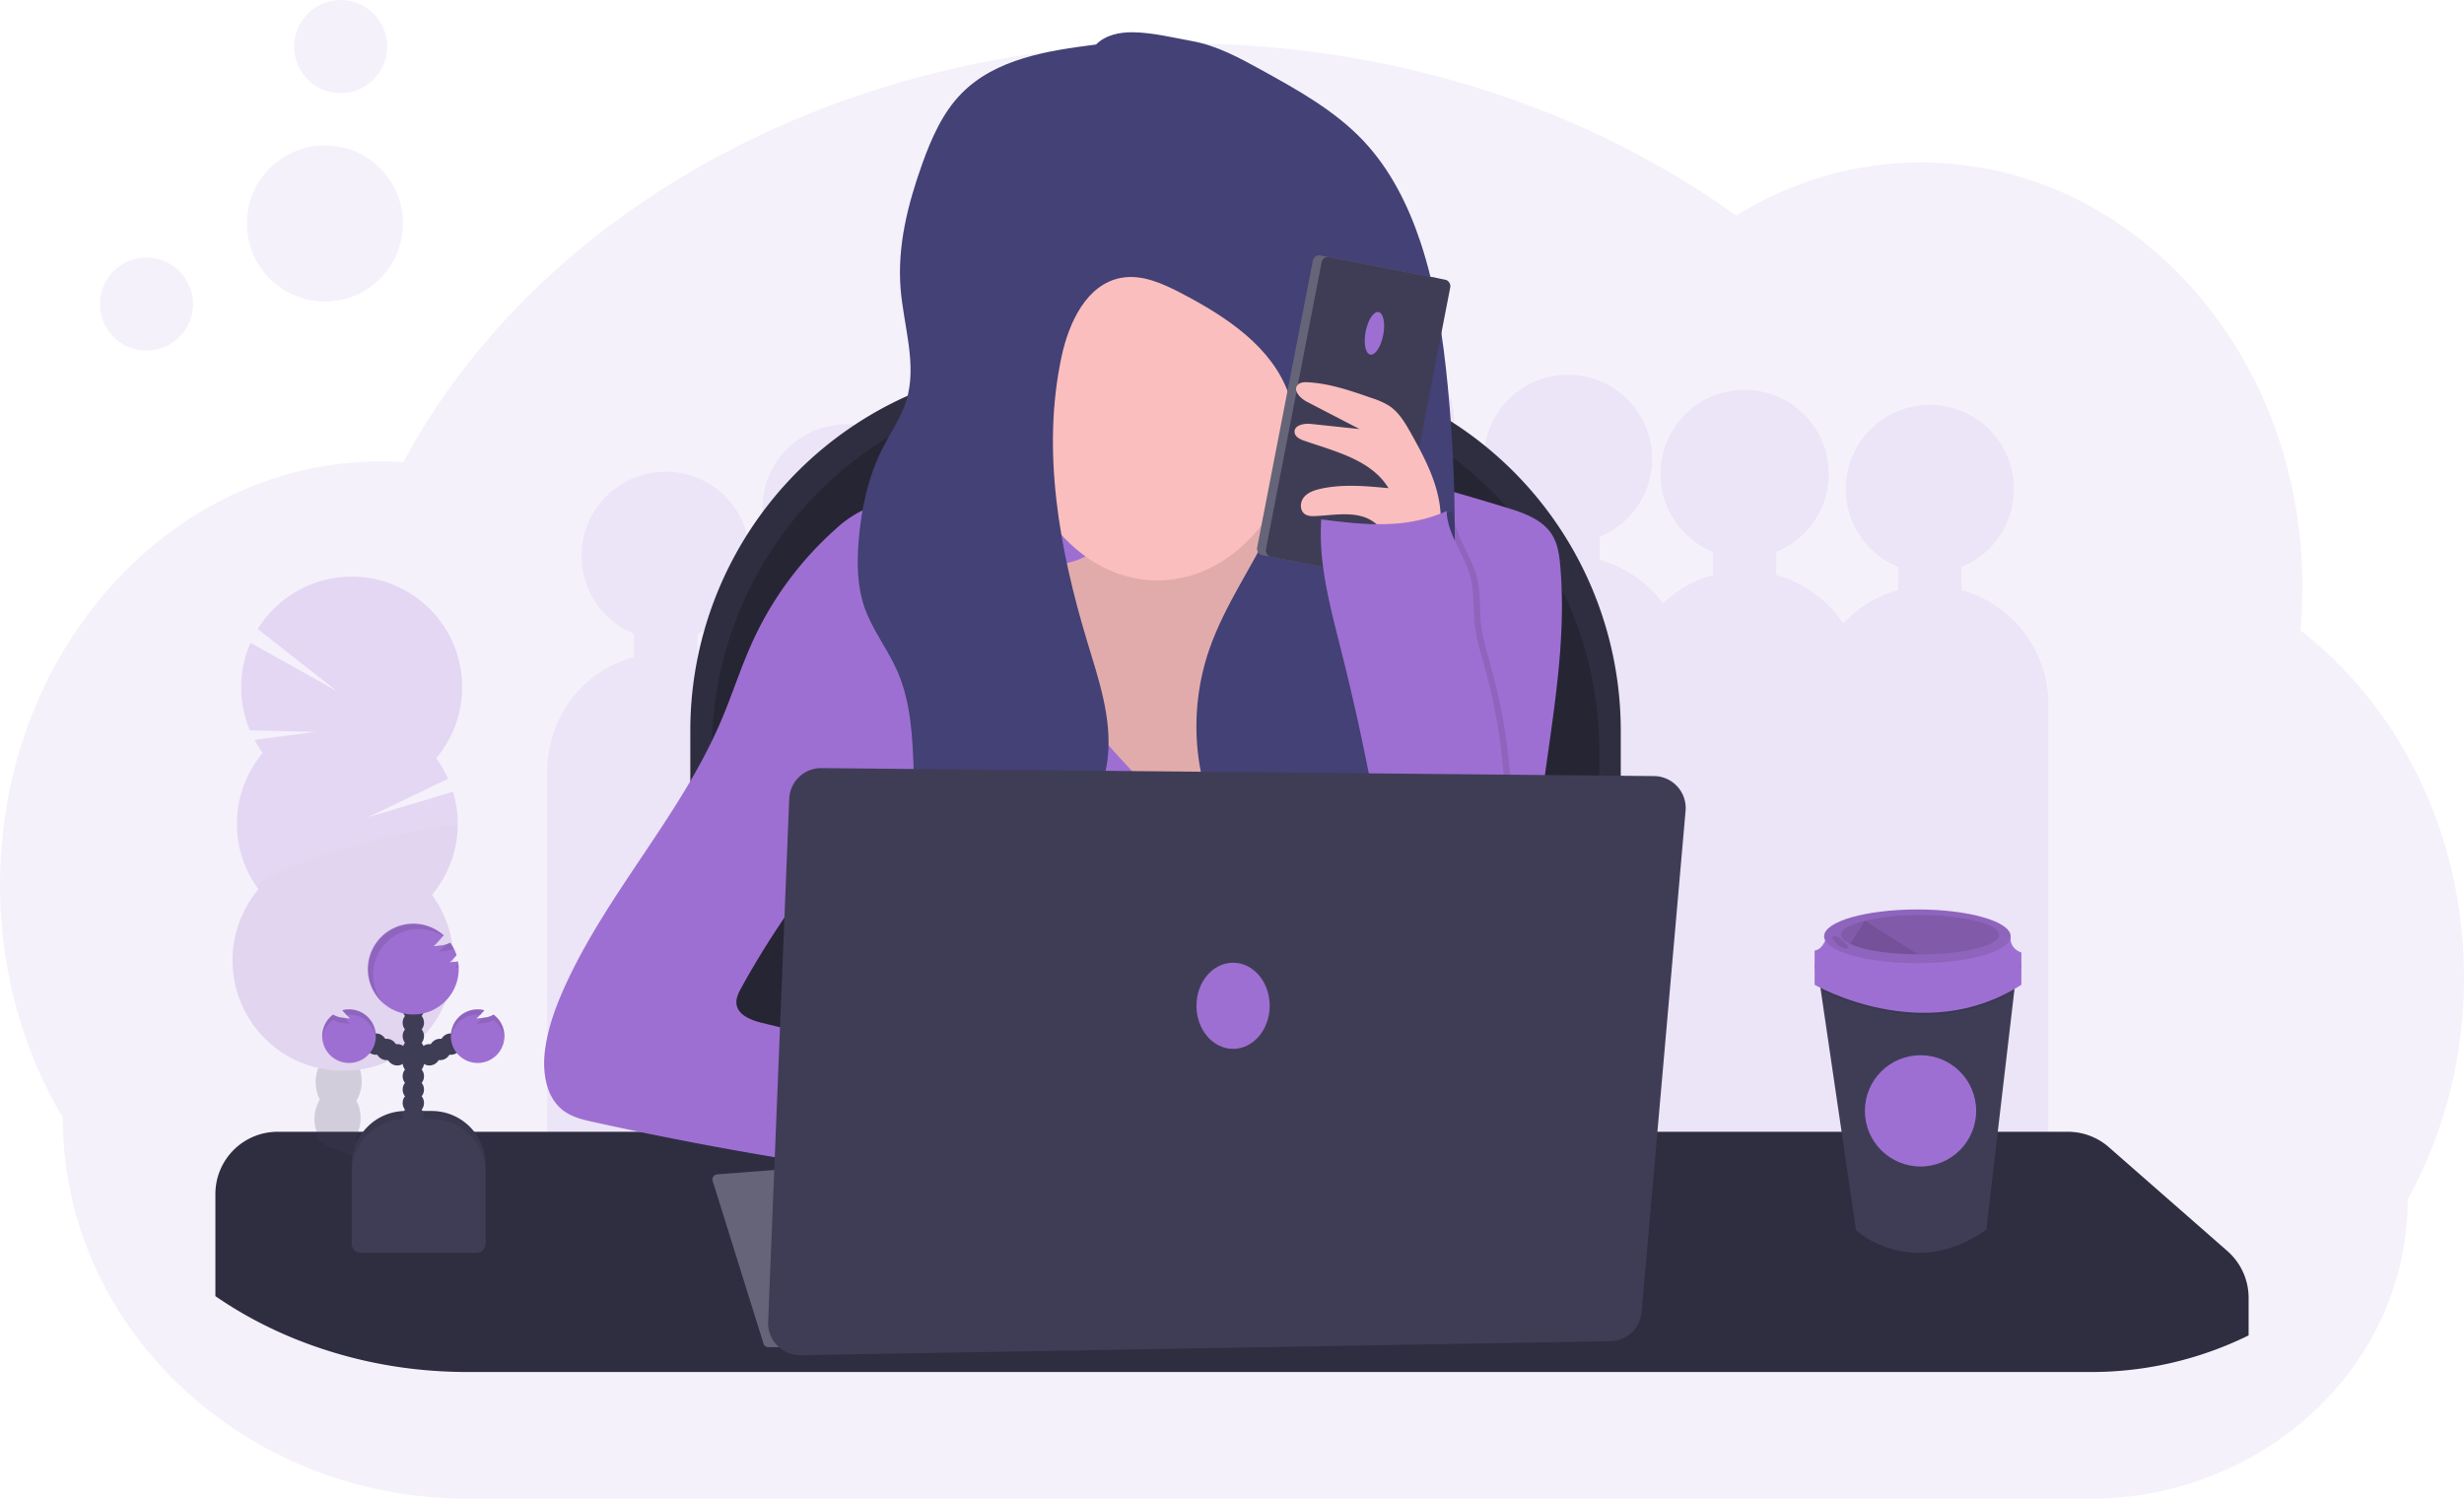 <svg xmlns:dc="http://purl.org/dc/elements/1.1/" xmlns:cc="http://creativecommons.org/ns#" xmlns:rdf="http://www.w3.org/1999/02/22-rdf-syntax-ns#" xmlns:svg="http://www.w3.org/2000/svg" xmlns="http://www.w3.org/2000/svg" xmlns:sodipodi="http://sodipodi.sourceforge.net/DTD/sodipodi-0.dtd" xmlns:inkscape="http://www.inkscape.org/namespaces/inkscape" id="a154b3ae-224e-4b43-86b8-0ffeb27982c5" data-name="Layer 1" width="1144.001" height="695.882" viewBox="0 0 1144.001 695.882" sodipodi:docname="undraw_working_remotely_jh40.svg" inkscape:version="1.0.2-2 (e86c870879, 2021-01-15)"><defs id="defs155"></defs><title id="title2">working remotely</title><path d="m 1144,454.078 a 180.56,197.771 0 0 1 -26.12,102.829 c 0,37.92 -16.14,72.291 -42.32,97.341 a 144.74,158.536 0 0 1 -21.08,16.736 c -0.3,0.208 -0.61,0.405 -0.92,0.602 -0.56,0.361 -1.12,0.723 -1.69,1.095 l -0.53,0.34 v 0 c -2.39,1.479 -4.83,2.903 -7.32,4.239 a 165.67,181.462 0 0 1 -73.76,18.62 h -753.09 q -9,0 -17.84,-0.789 a 211.15,231.277 0 0 1 -61.06,-15.488 q -5.72,-2.475 -11.22,-5.323 -2.62,-1.347 -5.19,-2.771 c -1.07,-0.591 -2.14,-1.205 -3.2,-1.818 a 190.5,208.658 0 0 1 -18.66,-12.421 183.89,201.418 0 0 1 -15.8,-13.275 c -34.03,-31.983 -55.08,-76.245 -55.08,-125.085 A 180.5,197.705 0 0 1 3.833497e-4,410.824 C 3.833497e-4,302.234 79.24,214.203 177,214.203 c 3,0 6,0.099 9,0.274 0.43,0 0.85,0 1.28,0.066 16.48,-30.768 38.51,-59.038 65,-83.923 72.24,-67.8 177.82,-110.54 295.43,-110.54 98.82,0 189.15,30.176 258.34,80.035 a 174.18,190.783 0 0 1 85.95,-24.699 c 97.74,0 177,88.031 177,196.621 a 184.9,202.524 0 0 1 -1,20.57 180,197.157 0 0 1 76,161.472 z" fill="#9e6fd2" opacity="0.1" id="path4" style="stroke-width:1.047"></path><path d="m 910.69,273.97 v -10.73 a 39.05,39.05 0 1 0 -29.38,0 v 10.73 a 55,55 0 0 0 -25.54,15.53 55.08,55.08 0 0 0 -31.08,-22.52 v -10.74 a 39.05,39.05 0 1 0 -29.38,0 v 10.73 a 55,55 0 0 0 -23.21,13.16 55.08,55.08 0 0 0 -29.41,-20.16 v -10.73 a 39.05,39.05 0 1 0 -29.38,0 v 10.73 a 55,55 0 0 0 -26,16.06 55.09,55.09 0 0 0 -36.57,-33.06 v -10.73 a 39.05,39.05 0 1 0 -29.38,0 v 10.73 a 55,55 0 0 0 -40,47.77 54.62,54.62 0 0 0 -16.57,-7.77 v -10.73 a 39.05,39.05 0 1 0 -29.38,0 v 10.73 a 55.18,55.18 0 0 0 -34.66,28.7 54.58,54.58 0 0 0 -15,-6.7 v -10.73 a 39.05,39.05 0 1 0 -29.38,0 v 10.73 a 54.29,54.29 0 0 0 -14.21,6.22 55.14,55.14 0 0 0 -34.41,-28.22 v -10.73 a 39.05,39.05 0 1 0 -29.38,0 v 10.73 a 55.1,55.1 0 0 0 -35.87,31.36 55,55 0 0 0 -18.75,-9.36 v -10.73 a 39.05,39.05 0 1 0 -29.38,0 v 10.73 a 55,55 0 0 0 -40.31,53 v 248 h 109.94 v -22 h 52 v 22 h 110 v -22 h 79 v -40 h 68 v 17 h 82 v 7 h 86 v 7 h 110 v -248 a 55,55 0 0 0 -40.31,-53 z" fill="#9e6fd2" opacity="0.1" id="path6"></path><path d="m 490.78,169 h 91.43 a 170.28,170.28 0 0 1 170.29,170.28 V 570 h -432 V 339.28 A 170.28,170.28 0 0 1 490.78,169 Z" fill="#2f2e41" id="path8"></path><path d="m 500.78,178.28 h 71.43 a 170.28,170.28 0 0 1 170.29,170.28 v 212.15 h -412 V 348.56 a 170.28,170.28 0 0 1 170.28,-170.28 z" opacity="0.2" id="path10"></path><path d="m 1044,602.59 v 17.46 a 165.67,165.67 0 0 1 -73.76,17 h -753.07 q -9,0 -17.84,-0.72 a 211.15,211.15 0 0 1 -61.06,-14.14 q -5.72,-2.26 -11.22,-4.86 -2.62,-1.23 -5.19,-2.53 c -1.07,-0.54 -2.14,-1.1 -3.2,-1.66 a 190.5,190.5 0 0 1 -18.66,-11.32 V 554.4 a 28.9,28.9 0 0 1 28.9,-28.9 h 831.23 a 28.9,28.9 0 0 1 19,7.17 l 55,48.2 a 28.87,28.87 0 0 1 9.87,21.72 z" fill="#2f2e41" id="path12"></path><path d="m 482.67,225.81 q -32.71,2.16 -65.17,7 c -6.15,0.92 -12.39,1.94 -18,4.66 a 52.8,52.8 0 0 0 -11.94,8.56 157.38,157.38 0 0 0 -38,51.53 c -5.57,12.15 -9.57,25 -14.82,37.25 -18.69,43.75 -52.59,79.53 -72.32,122.82 -4.27,9.37 -7.87,19.15 -9.3,29.34 -1.48,10.54 0.2,22.84 8.86,29 4,2.83 8.86,4 13.62,5 a 1641.51,1641.51 0 0 0 181.57,29.65 c -6.61,-6.38 -8.82,-16.27 -7.95,-25.41 0.87,-9.14 4.46,-17.78 8,-26.25 q -51.81,-11.43 -103.36,-24 c -5.13,-1.25 -11.29,-3.6 -11.92,-8.84 -0.32,-2.67 1,-5.24 2.3,-7.59 a 407.17,407.17 0 0 1 52.4,-74 c 0,28.06 -1.39,59.75 -1.39,87.82 h 324.1 a 248,248 0 0 1 -6.84,-48.85 c -1.51,-53.76 16.59,-107.11 11.89,-160.76 -0.44,-4.95 -1.12,-10.05 -3.71,-14.29 -4.47,-7.32 -13.39,-10.35 -21.59,-12.85 -31.44,-9.56 -63.54,-19.23 -96.4,-18.48 -9.77,0.23 -19.5,1.37 -29.21,2.52 -29.59,3.49 -61.09,4.2 -90.82,6.17 z" fill="#9e6fd2" id="path14"></path><path d="m 330.88,548.32 23.6,75.53 a 2.36,2.36 0 0 0 2.25,1.65 h 101.27 l -24,-88 -101.06,7.77 a 2.36,2.36 0 0 0 -2.06,3.05 z" fill="#656478" id="path16"></path><path d="m 504,258.29 c -4.4,2.53 -9.53,3.44 -14.53,4.31 l -32.27,5.6 c -6.28,1.09 -12.89,2.33 -17.73,6.48 -9.9,8.47 -7.76,24.06 -4.76,36.74 l 6,25.44 c 4.52,19.12 9.14,38.47 18.41,55.79 16.19,30.23 45.89,52 78.55,62.49 11.67,3.75 24,6.19 36.18,4.85 23.86,-2.62 44.27,-19.63 56.85,-40.08 12.58,-20.45 18.57,-44.17 24.06,-67.55 5.27,-22.38 10.28,-45.08 9.94,-68.08 -0.1,-7.16 -0.82,-14.64 -4.64,-20.71 -8.37,-13.33 -27.34,-14.33 -42.89,-11.87 -2.42,0.39 -4.93,0.81 -7.26,0.08 -7,-2.18 -7.16,-11.79 -10.16,-18.46 -5.67,-12.58 -22.49,-14.81 -36.24,-13.67 -13.75,1.14 -35.16,2.61 -47.14,10.4 -11.52,7.45 1.14,20.45 -12.37,28.24 z" fill="#fbbebe" id="path18"></path><path d="m 504,258.29 c -4.4,2.53 -9.53,3.44 -14.53,4.31 l -32.27,5.6 c -6.28,1.09 -12.89,2.33 -17.73,6.48 -9.9,8.47 -7.76,24.06 -4.76,36.74 l 6,25.44 c 4.52,19.12 9.14,38.47 18.41,55.79 16.19,30.23 45.89,52 78.55,62.49 11.67,3.75 24,6.19 36.18,4.85 23.86,-2.62 44.27,-19.63 56.85,-40.08 12.58,-20.45 18.57,-44.17 24.06,-67.55 5.27,-22.38 10.28,-45.08 9.94,-68.08 -0.1,-7.16 -0.82,-14.64 -4.64,-20.71 -8.37,-13.33 -27.34,-14.33 -42.89,-11.87 -2.42,0.39 -4.93,0.81 -7.26,0.08 -7,-2.18 -7.16,-11.79 -10.16,-18.46 -5.67,-12.58 -22.49,-14.81 -36.24,-13.67 -13.75,1.14 -35.16,2.61 -47.14,10.4 -11.52,7.45 1.14,20.45 -12.37,28.24 z" opacity="0.1" id="path20"></path><ellipse cx="537.393" cy="182.136" fill="#fbbebe" id="circle46" rx="68.299" ry="87.364" style="stroke-width:0.92"></ellipse><path d="m 477.29,286.95 c 4.88,10.24 8.54,21.1 14.44,30.79 4.69,7.7 10.7,14.49 16.68,21.24 15.49,17.52 31.18,35.18 50.35,48.52 a 222.93,222.93 0 0 1 55.37,-109 c 8.26,-8.87 18.6,-17.61 30.72,-17.28 7.52,0.21 14.46,3.94 20.72,8.09 7,4.63 13.62,10 18.65,16.67 7.95,10.62 11.38,24.07 12,37.32 0.62,13.25 -1.44,26.47 -3.48,39.57 l -10.5,67.71 c -0.61,3.92 -1.46,8.25 -4.66,10.6 a 14.67,14.67 0 0 1 -6,2.16 c -38.17,7.43 -77.51,2.61 -116.4,2.23 -43,-0.41 -87.19,4.49 -127.92,-9.19 -2.13,-0.72 -4.34,-1.55 -5.78,-3.26 a 12.06,12.06 0 0 1 -2,-4.31 c -9.49,-30.72 -1.88,-63.73 3.75,-95.38 a 748.38,748.38 0 0 0 9.51,-75.78 c 0.17,-2.29 25.33,2.77 28.14,4.39 7.65,4.53 12.73,17.19 16.41,24.91 z" fill="#9e6fd2" id="path22"></path><g opacity="0.2" id="g38" transform="translate(3.833497e-4)"><path d="m 194.87,668.29 c 0,0.46 -0.05,0.91 -0.1,1.35 q -5.72,-2.26 -11.22,-4.86 a 9.1,9.1 0 0 1 -5.19,-2.53 c -1.07,-0.54 -2.14,-1.1 -3.2,-1.66 a 13.68,13.68 0 0 1 0.81,-1.46 c 2.06,-3.26 5.19,-5.3 8.64,-5.19 3.45,0.11 6.44,2.34 8.29,5.71 a 16.87,16.87 0 0 1 1.97,8.64 z" transform="translate(-28,-131.5)" fill="#3f3d56" id="path24"></path><path d="m 195.41,651.17 a 16.88,16.88 0 0 1 -2.51,8.48 c -2.06,3.25 -5.19,5.29 -8.64,5.18 l -0.71,-0.05 a 9.1,9.1 0 0 1 -5.19,-2.53 12.53,12.53 0 0 1 -2.39,-3.12 17.55,17.55 0 0 1 0.54,-17.12 c 2.06,-3.26 5.19,-5.3 8.64,-5.19 3.45,0.11 6.44,2.34 8.29,5.71 a 16.87,16.87 0 0 1 1.97,8.64 z" transform="translate(-28,-131.5)" fill="#3f3d56" id="path26"></path><ellipse cx="185.25" cy="633.7" rx="14.01" ry="10.7" transform="rotate(-88.19,103.412,582.416)" fill="#3f3d56" id="ellipse28"></ellipse><ellipse cx="185.79" cy="616.59" rx="14.01" ry="10.7" transform="rotate(-88.19,103.949,565.298)" fill="#3f3d56" id="ellipse30"></ellipse><ellipse cx="186.33" cy="599.47" rx="14.01" ry="10.7" transform="rotate(-88.19,104.487,548.18)" fill="#3f3d56" id="ellipse32"></ellipse><path d="m 150,481.05 a 49.66,49.66 0 0 1 -3.8,-6 L 174.46,471.32 144,470.6 a 51.38,51.38 0 0 1 0.31,-40.64 l 40.12,22.44 -36.75,-28.84 a 51.28,51.28 0 1 1 82.84,60 51.12,51.12 0 0 1 5.55,9.53 L 199,510.93 238.33,499.1 a 51.34,51.34 0 0 1 -9.8,47.9 51.28,51.28 0 1 1 -80.53,-2.57 51.28,51.28 0 0 1 2,-63.38 z" transform="translate(-28,-131.5)" fill="#9e6fd2" id="path34"></path><path d="m 240.5,515.62 a 51.06,51.06 0 0 1 -12,31.35 51.28,51.28 0 1 1 -80.5,-2.54 c -6.63,-8.94 92.68,-34.56 92.5,-28.81 z" transform="translate(-28,-131.5)" opacity="0.1" id="path36"></path></g><circle cx="68.02" cy="141.18" r="21.63" fill="#9e6fd2" opacity="0.1" id="circle40"></circle><circle cx="158.17" cy="21.63" r="21.63" fill="#9e6fd2" opacity="0.1" id="circle42"></circle><circle cx="150.84" cy="103.76" r="36.25" fill="#9e6fd2" opacity="0.1" id="circle44"></circle><path d="m 508.88,20.67 c -22.41,2.84 -46.6,6.59 -62.44,22.69 -8.86,9 -14.05,21 -18.32,32.88 -6.62,18.5 -11.55,38 -10,57.63 1.38,17.56 7.88,35.52 2.62,52.34 -2.42,7.74 -7.17,14.5 -10.86,21.71 -6.84,13.39 -10.06,28.4 -11.24,43.39 -0.82,10.31 -0.66,20.92 2.73,30.69 3.61,10.4 10.65,19.25 15.11,29.31 6.6,14.86 7.26,31.58 7.77,47.83 0.51,16.25 0.94,32.39 1.32,48.58 0.24,10.18 0.26,21.08 -5.37,29.57 20.79,-8.33 41.87,-16.83 59.66,-30.43 17.79,-13.6 32.19,-33.21 34.49,-55.49 1.86,-18.06 -4.24,-35.86 -9.5,-53.24 -13,-43 -21.4,-88.84 -11.94,-132.75 3.41,-15.81 11.7,-33.46 27.61,-36.37 9.71,-1.77 19.4,2.66 28.15,7.24 20.68,10.82 42,24.82 49.7,46.85 7,19.92 1.11,42.11 -8,61.13 -9.11,19.02 -21.51,36.51 -28.59,56.39 -10.87,30.5 -7.81,66.21 10.25,93.08 18.06,26.87 51.43,43.4 83.52,39.06 -2.51,-10.84 -10.38,-19.6 -14.6,-29.9 -7.67,-18.71 -2.5,-40.23 5.75,-58.69 8.25,-18.46 19.51,-35.67 24.67,-55.27 3.64,-13.8 4.08,-28.22 4.06,-42.49 0,-22.46 -1.11,-44.93 -3.27,-67.29 -2.16,-22.36 -5.46,-45 -12.58,-66.51 -5.72,-17.25 -14.05,-33.93 -26.51,-47.16 -13.26,-14.09 -30.52,-23.64 -47.47,-33 -10.14,-5.58 -20.5,-11.23 -31.88,-13.32 -9,-1.65 -18.46,-4 -27.64,-4.15 -6.24,-0.09 -12.8,1.26 -17.2,5.69 z" fill="#434175" id="path48"></path><rect x="621.408" y="-0.312" width="60.85" height="141.74" rx="2.9" transform="rotate(10.98)" fill="#656478" id="rect50"></rect><rect x="625.569" y="-0.311" width="60.85" height="141.74" rx="2.9" transform="rotate(10.98)" fill="#3f3d56" id="rect52"></rect><ellipse cx="-30.388" cy="655.928" rx="10.05" ry="4.15" transform="rotate(-79.02)" fill="#9e6fd2" id="ellipse54"></ellipse><path d="m 655,201 c -2.64,-4.67 -5.46,-9.5 -9.91,-12.49 a 35,35 0 0 0 -8.18,-3.67 c -9.69,-3.39 -19.54,-6.81 -29.79,-7.35 -1.67,-0.08 -3.58,0 -4.67,1.28 -2.24,2.63 1.31,6.21 4.38,7.8 l 24.42,12.65 -22.51,-2.38 c -3.27,-0.35 -7.93,0.54 -7.69,3.82 0.16,2.15 2.52,3.32 4.56,4 14.45,5 31.15,8.92 39.06,22 -10.54,-1 -21.31,-2 -31.64,0.32 -2.83,0.64 -5.76,1.63 -7.61,3.86 -1.85,2.23 -2.06,6 0.27,7.77 1.44,1.07 3.38,1.1 5.18,1 7.33,-0.35 14.85,-1.81 21.89,0.28 7.04,2.09 13.29,9.47 10.86,16.39 6.24,0.56 13.62,0 19.39,-2.69 6.36,-3 6.21,-8.64 5.82,-15.44 -0.83,-13.32 -7.44,-25.75 -13.83,-37.15 z" fill="#fbbebe" id="path56"></path><path d="m 648.69,418.99 a 1125.21,1125.21 0 0 0 -23,-116.92 c -5,-20 -10.68,-40.34 -9.25,-60.92 20.66,2.63 39.17,4.58 58.21,-3.86 0.31,10.81 8.15,20 11,30.45 1.91,7 1.19,14.41 1.94,21.62 0.75,7.21 3,14.2 4.93,21.21 a 260.23,260.23 0 0 1 6.63,106.74 c -17.67,2.1 -32.83,4.41 -50.46,1.68 z" opacity="0.1" id="path58"></path><path d="m 645.69,418.99 a 1125.21,1125.21 0 0 0 -23,-116.92 c -5,-20 -10.68,-40.34 -9.25,-60.92 20.66,2.63 39.17,4.58 58.21,-3.86 0.31,10.81 8.15,20 11,30.45 1.91,7 1.19,14.41 1.94,21.62 0.75,7.21 3,14.2 4.93,21.21 a 260.23,260.23 0 0 1 6.63,106.74 c -17.67,2.1 -32.83,4.41 -50.46,1.68 z" fill="#9e6fd2" id="path60"></path><path d="m 356.63,613.77 9.79,-242.87 a 14.86,14.86 0 0 1 15,-14.26 l 386.52,3.7 a 14.86,14.86 0 0 1 14.65,16.16 l -20.42,232.67 a 14.86,14.86 0 0 1 -14.55,13.56 l -375.88,6.5 a 14.87,14.87 0 0 1 -15.11,-15.46 z" fill="#3f3d56" id="path62"></path><ellipse cx="572.5" cy="467" rx="17" ry="20" fill="#9e6fd2" id="ellipse64"></ellipse><path d="m 936,453.26 -0.8,6.86 -13,110.86 c -33.89,23.63 -60.25,0.92 -60.48,0 l -16.38,-111.38 -0.93,-6.34 z" fill="#3f3d56" id="path66"></path><path d="m 936,453.26 -0.8,6.86 c -38.18,22.2 -78.91,4.92 -89.86,-0.52 l -0.93,-6.34 z" opacity="0.1" id="path68"></path><path d="m 842.5,447.24 v 10 c 0,0 50.5,29.36 96,0 v -10 z" fill="#9e6fd2" id="path70"></path><path d="m 848.37,434.03 c 0,0 -1.47,6.75 -5.87,7.34 v 8.51 h 96 v -7.63 c 0,0 -5.87,-1.47 -5,-8.22 z" fill="#9e6fd2" id="path72"></path><ellipse cx="890.21" cy="434.76" rx="43.3" ry="12.48" fill="#9e6fd2" id="ellipse74"></ellipse><ellipse cx="890.21" cy="434.76" rx="43.3" ry="12.48" opacity="0.1" id="ellipse76"></ellipse><path d="m 928.22,434.03 c 0,5 -16.42,9.1 -36.69,9.1 h -1.08 c -13.61,-0.1 -25.37,-2 -31.37,-4.84 -2.71,-1.28 -4.25,-2.73 -4.25,-4.26 0,-2.54 4.2,-4.84 11,-6.49 a 113.49,113.49 0 0 1 25.73,-2.61 c 20.24,0 36.66,4.07 36.66,9.1 z" opacity="0.1" id="path78"></path><path d="m 890.45,443.13 c -13.61,-0.1 -25.37,-2 -31.37,-4.84 v 0 l 6.72,-10.79 z" opacity="0.1" id="path80"></path><path d="m 852.1,434.73 c -0.52,-0.11 -1.21,0.07 -1.31,0.59 a 1.27,1.27 0 0 0 0.2,0.75 10.67,10.67 0 0 0 4.78,4.09 2.85,2.85 0 0 0 1.09,0.35 1,1 0 0 0 1,-0.52 1.13,1.13 0 0 0 -0.07,-0.93 4.13,4.13 0 0 0 -1.24,-1.36 c -1.34,-1.05 -2.71,-2.68 -4.45,-2.97 z" opacity="0.1" id="path82"></path><circle cx="891.67" cy="515.79" r="25.83" fill="#9e6fd2" id="circle84"></circle><path d="m 188.33,515.85 h 12.11 a 25,25 0 0 1 25,25 V 578 h -62.11 v -37.15 a 25,25 0 0 1 25,-25 z" fill="#3f3d56" id="path86"></path><path d="m 188.33,515.85 h 12.11 a 25,25 0 0 1 25,25 V 578 h -62.11 v -37.15 a 25,25 0 0 1 25,-25 z" opacity="0.1" id="path88"></path><circle cx="191.9" cy="524.55" r="4.97" fill="#3f3d56" id="circle90"></circle><circle cx="191.9" cy="518.34" r="4.97" fill="#3f3d56" id="circle92"></circle><circle cx="191.9" cy="512.12" r="4.97" fill="#3f3d56" id="circle94"></circle><circle cx="191.9" cy="505.91" r="4.97" fill="#3f3d56" id="circle96"></circle><circle cx="191.9" cy="499.7" r="4.97" fill="#3f3d56" id="circle98"></circle><circle cx="191.9" cy="493.49" r="4.97" fill="#3f3d56" id="circle100"></circle><circle cx="191.9" cy="487.28" r="4.97" fill="#3f3d56" id="circle102"></circle><circle cx="199.36" cy="489.76" r="4.97" fill="#3f3d56" id="circle104"></circle><circle cx="204.33" cy="487.28" r="4.97" fill="#3f3d56" id="circle106"></circle><circle cx="209.3" cy="484.79" r="4.97" fill="#3f3d56" id="circle108"></circle><circle cx="191.9" cy="481.07" r="4.97" fill="#3f3d56" id="circle110"></circle><circle cx="191.9" cy="474.86" r="4.97" fill="#3f3d56" id="circle112"></circle><circle cx="191.9" cy="468.64" r="4.97" fill="#3f3d56" id="circle114"></circle><circle cx="191.9" cy="462.43" r="4.97" fill="#3f3d56" id="circle116"></circle><path d="m 212.5,446.41 c -1.23,0.18 -2.47,0.31 -3.71,0.39 a 28.56,28.56 0 0 0 3.21,-3.3 21.22,21.22 0 0 0 -3,-5.83 10.22,10.22 0 0 1 -4,1.26 c -1.23,0.18 -2.47,0.31 -3.71,0.4 1.63,-1.33 3.15,-3.33 4.75,-5 a 21.09,21.09 0 1 0 6.61,12 z" fill="#9e6fd2" id="path118"></path><path d="m 229.11,471.1 a 9.68,9.68 0 0 1 -4.18,1.39 c -1.23,0.18 -2.47,0.32 -3.71,0.4 a 36.4,36.4 0 0 0 3.68,-3.82 12.44,12.44 0 1 0 4.21,2 z" fill="#9e6fd2" id="path120"></path><circle cx="184.45" cy="489.76" r="4.97" fill="#3f3d56" id="circle122"></circle><circle cx="179.48" cy="487.28" r="4.97" fill="#3f3d56" id="circle124"></circle><circle cx="174.51" cy="484.79" r="4.97" fill="#3f3d56" id="circle126"></circle><path d="m 154.7,471.1 a 9.64,9.64 0 0 0 4.18,1.39 c 1.23,0.18 2.47,0.32 3.71,0.4 a 35.42,35.42 0 0 1 -3.68,-3.82 12.44,12.44 0 1 1 -4.21,2 z" fill="#9e6fd2" id="path128"></path><path d="m 188.33,519.58 h 12.11 a 25,25 0 0 1 25,25 v 32.87 a 4.24,4.24 0 0 1 -4.24,4.24 h -53.63 a 4.24,4.24 0 0 1 -4.24,-4.24 v -32.87 a 25,25 0 0 1 25,-25 z" fill="#3f3d56" id="path130"></path><g opacity="0.1" id="g138" transform="translate(3.833497e-4)"><path d="m 240.88,579.27 a 18.83,18.83 0 0 1 -1.6,1.52 c 0.57,0 1.13,-0.09 1.7,-0.15 0.02,-0.46 -0.05,-0.92 -0.1,-1.37 z" transform="translate(-28,-131.5)" id="path132"></path><path d="m 231.82,573.33 c 1.25,-0.08 2.48,-0.21 3.72,-0.39 a 12,12 0 0 0 3.23,-0.88 21.28,21.28 0 0 0 -1.74,-2.87 7.52,7.52 0 0 1 -2,0.85 28.79,28.79 0 0 1 -3.21,3.29 z" transform="translate(-28,-131.5)" id="path134"></path><path d="m 201.27,584 a 21.08,21.08 0 0 1 32.5,-17.76 l 0.32,-0.34 a 21.1,21.1 0 1 0 -27.82,31.73 21,21 0 0 1 -5,-13.63 z" transform="translate(-28,-131.5)" id="path136"></path></g><g opacity="0.1" id="g144" transform="translate(3.833497e-4)"><path d="m 249.22,606.87 c 1.24,-0.08 2.48,-0.21 3.71,-0.39 a 9.7,9.7 0 0 0 4.18,-1.4 12.43,12.43 0 0 1 5,8.8 11.38,11.38 0 0 0 0.07,-1.31 12.38,12.38 0 0 0 -5,-10 9.68,9.68 0 0 1 -4.18,1.39 l -1,0.13 a 25.37,25.37 0 0 1 -2.78,2.78 z" transform="translate(-28,-131.5)" id="path140"></path><path d="m 249.72,602.63 a 10.19,10.19 0 0 1 1.24,0.09 c 0.65,-0.69 1.29,-1.43 1.94,-2.15 a 12.4,12.4 0 0 0 -15.6,12 c 0,0.42 0,0.83 0.06,1.24 a 12.42,12.42 0 0 1 12.36,-11.18 z" transform="translate(-28,-131.5)" id="path142"></path></g><g opacity="0.1" id="g150" transform="translate(3.833497e-4)"><path d="m 190.59,606.87 c -1.24,-0.08 -2.48,-0.21 -3.71,-0.39 a 9.65,9.65 0 0 1 -4.18,-1.4 12.43,12.43 0 0 0 -5,8.8 11.38,11.38 0 0 1 -0.07,-1.31 12.38,12.38 0 0 1 5,-10 9.64,9.64 0 0 0 4.18,1.39 l 1,0.13 a 23.67,23.67 0 0 0 2.78,2.78 z" transform="translate(-28,-131.5)" id="path146"></path><path d="m 190.09,602.63 a 10.36,10.36 0 0 0 -1.25,0.09 c -0.64,-0.69 -1.28,-1.43 -1.93,-2.15 a 12.4,12.4 0 0 1 15.6,12 c 0,0.42 0,0.83 -0.06,1.24 a 12.42,12.42 0 0 0 -12.36,-11.18 z" transform="translate(-28,-131.5)" id="path148"></path></g></svg>